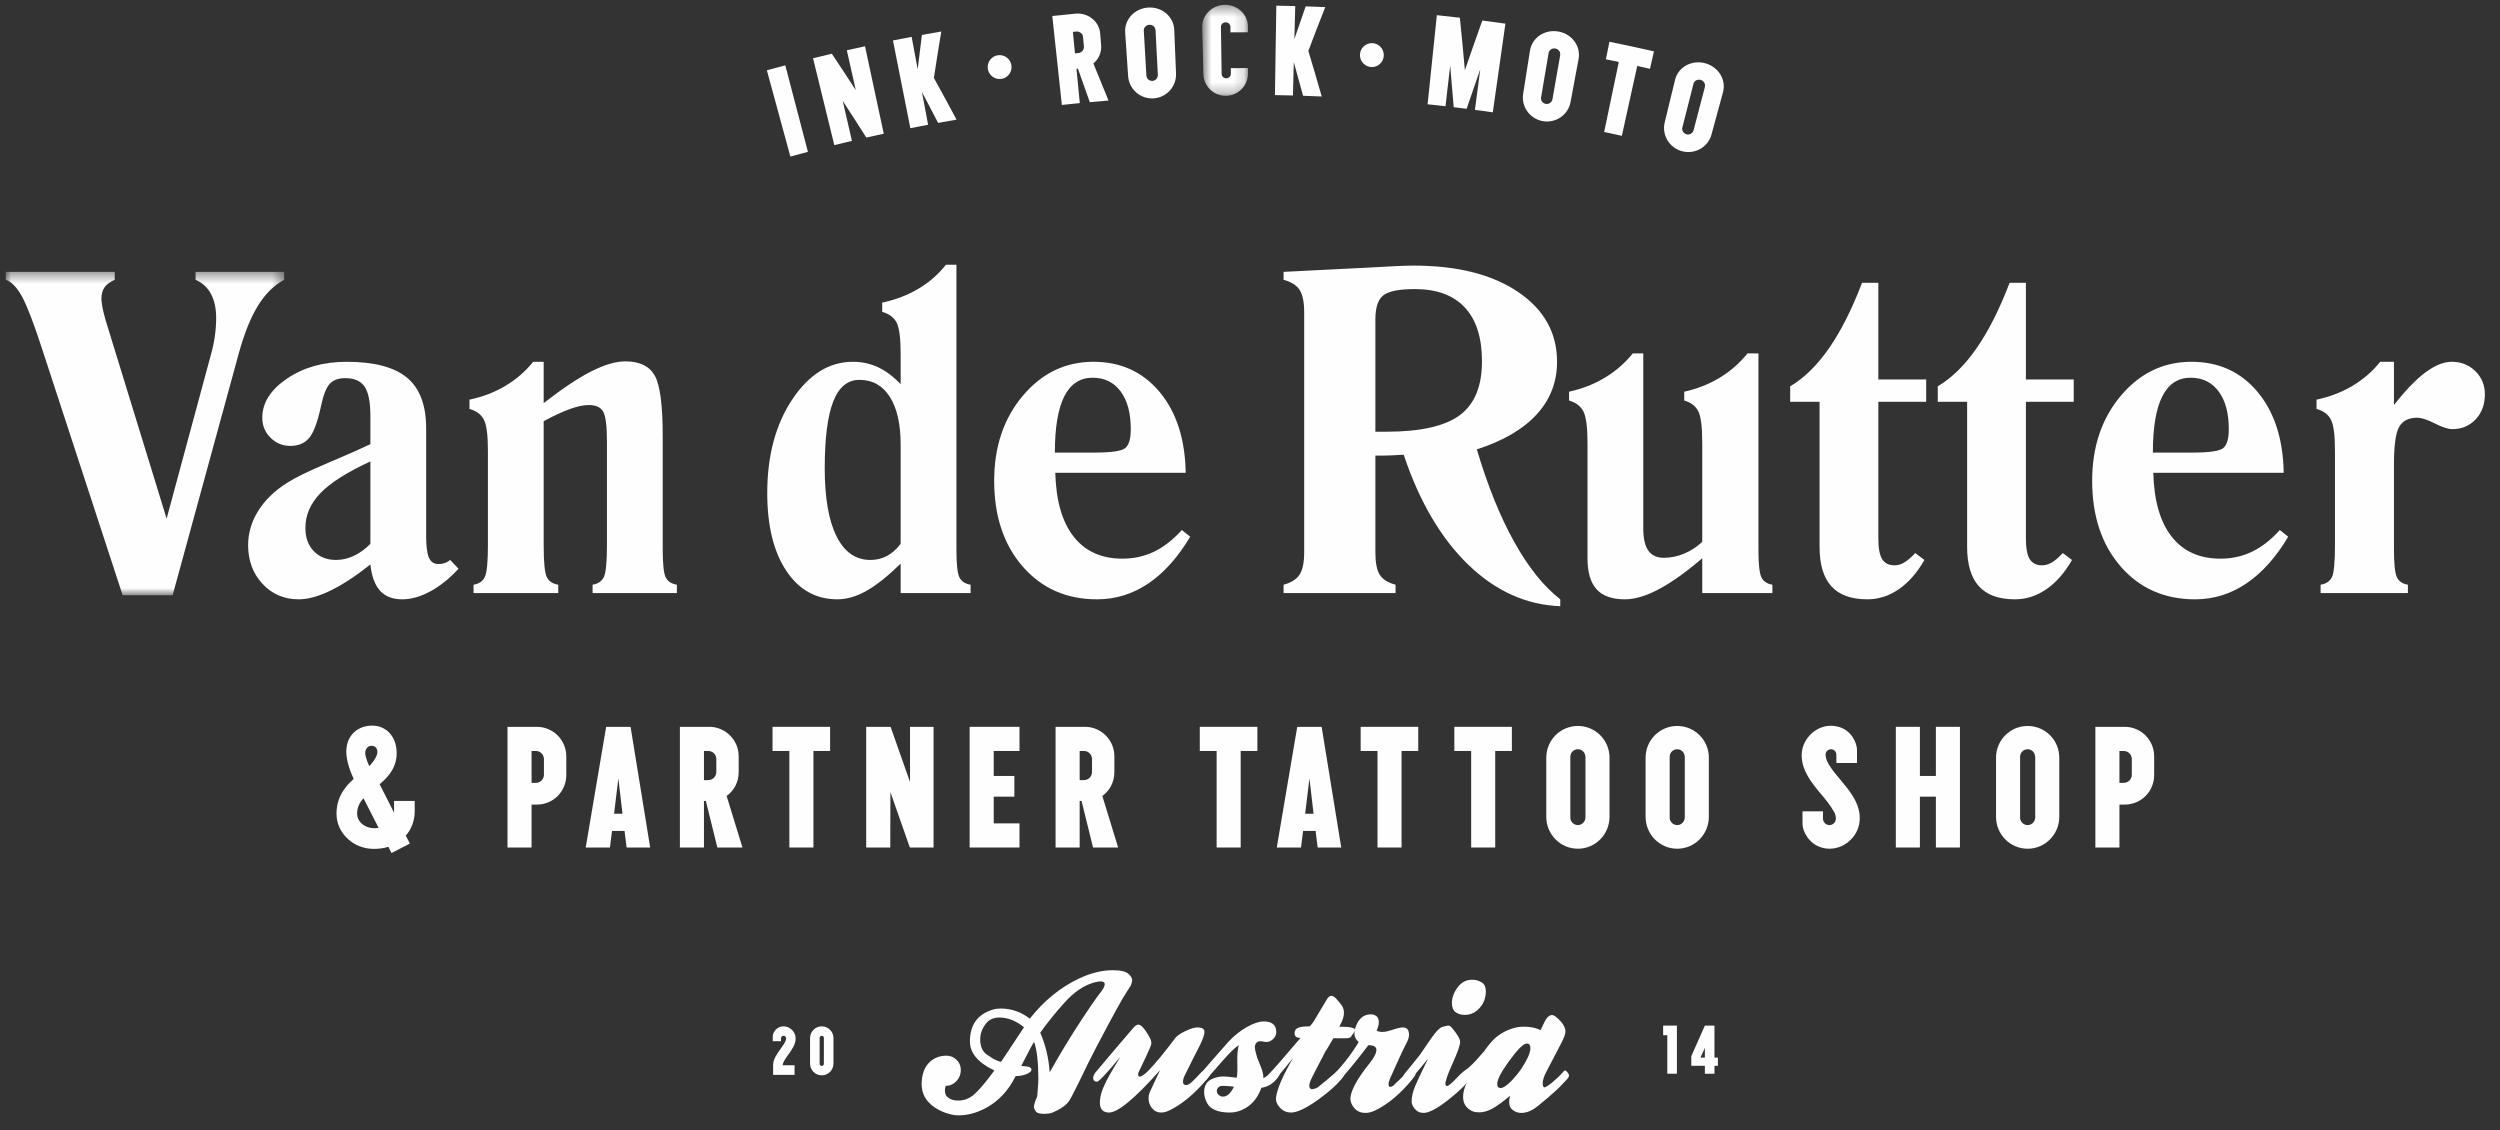 <?xml version="1.0" encoding="UTF-8"?>
<svg width="230px" height="104px" viewBox="0 0 230 104" version="1.1" xmlns="http://www.w3.org/2000/svg" xmlns:xlink="http://www.w3.org/1999/xlink">
    <rect x="0" y="0" width="230" height="104" fill="#333333" stroke="none"/>
    <title>Group 103</title>
    <defs>
        <polygon id="path-1" points="0 0.399 25.612 0.399 25.612 30.151 0 30.151"></polygon>
        <polygon id="path-3" points="0.644 0.389 4.849 0.389 4.849 8.759 0.644 8.759"></polygon>
    </defs>
    <g id="Page-1" stroke="none" stroke-width="1" fill="none" fill-rule="evenodd">
        <g id="Yvonne-Copy" transform="translate(-604, -66)">
            <g id="Group-103" transform="translate(604, 66)">
                <g id="Group-101" transform="translate(0.53, 0)">
                    <g id="Group-28" transform="translate(0, 24.228)">
                        <g id="Group-3" transform="translate(0, 0.383)">
                            <mask id="mask-2" fill="white">
                                <use xlink:href="#path-1"></use>
                            </mask>
                            <g id="Clip-2"></g>
                            <path d="M10.754,30.151 L3.316,7.406 C2.565,5.097 1.956,3.517 1.49,2.666 C1.023,1.815 0.525,1.304 -0,1.132 L-0,0.399 L10.024,0.399 L10.024,1.132 C9.576,1.33 9.261,1.564 9.077,1.834 C8.892,2.105 8.8,2.465 8.8,2.913 C8.813,3.138 8.843,3.378 8.889,3.635 C8.935,3.893 9.03,4.286 9.176,4.814 L14.799,23.103 L18.863,8.059 C19.035,7.453 19.16,6.865 19.239,6.297 C19.318,5.731 19.357,5.183 19.357,4.655 C19.357,3.758 19.196,3.012 18.873,2.419 C18.551,1.824 18.082,1.396 17.462,1.132 L17.462,0.399 L25.612,0.399 L25.612,1.132 C24.692,1.62 23.896,2.401 23.225,3.478 C22.554,4.552 21.962,6.014 21.449,7.861 L15.352,30.151 L10.754,30.151 Z" id="Fill-1" fill="#FEFEFE" mask="url(#mask-2)"></path>
                        </g>
                        <path d="M41.655,28.099 C40.825,28.996 39.96,29.689 39.06,30.178 C38.159,30.666 37.301,30.91 36.484,30.91 C35.603,30.91 34.923,30.65 34.442,30.129 C33.961,29.607 33.663,28.798 33.545,27.703 C32.216,28.759 31,29.558 29.894,30.098 C28.789,30.64 27.809,30.91 26.954,30.91 C25.613,30.91 24.5,30.435 23.619,29.484 C22.738,28.535 22.297,27.347 22.297,25.922 C22.297,24.813 22.607,23.764 23.224,22.775 C23.843,21.784 24.725,20.927 25.869,20.201 C26.605,19.726 27.862,19.112 29.638,18.361 C31.414,17.608 32.716,17.033 33.545,16.637 L33.545,14.045 C33.545,12.765 33.367,11.865 33.013,11.344 C32.657,10.822 32.065,10.561 31.236,10.561 C30.605,10.561 30.127,10.735 29.806,11.085 C29.483,11.436 29.217,12.112 29.007,13.114 C28.69,14.592 28.326,15.576 27.911,16.064 C27.496,16.552 26.922,16.796 26.185,16.796 C25.475,16.796 24.866,16.546 24.359,16.044 C23.852,15.543 23.6,14.929 23.6,14.204 C23.6,12.831 24.359,11.63 25.878,10.601 C27.399,9.571 29.223,9.057 31.354,9.057 C33.892,9.057 35.748,9.545 36.919,10.522 C38.09,11.498 38.676,13.048 38.676,15.173 L38.676,25.111 C38.676,26.034 38.761,26.691 38.932,27.079 C39.102,27.469 39.391,27.663 39.8,27.663 C40.023,27.663 40.221,27.634 40.392,27.575 C40.562,27.516 40.727,27.42 40.886,27.287 L41.655,28.099 Z M33.545,18.222 C31.4,19.211 29.868,20.185 28.948,21.141 C28.026,22.099 27.566,23.163 27.566,24.338 C27.566,25.236 27.825,25.951 28.346,26.486 C28.864,27.02 29.545,27.287 30.388,27.287 C30.941,27.287 31.489,27.159 32.035,26.902 C32.581,26.645 33.085,26.278 33.545,25.802 L33.545,18.222 Z" id="Fill-4" fill="#FEFEFE"></path>
                        <path d="M43.036,30.336 L43.036,29.565 C43.536,29.485 43.881,29.251 44.071,28.861 C44.263,28.473 44.358,27.505 44.358,25.961 L44.358,17.232 C44.358,15.819 44.237,14.873 43.994,14.391 C43.749,13.91 43.305,13.576 42.662,13.391 L42.662,12.54 C43.897,12.276 45.009,11.847 45.996,11.253 C46.983,10.66 47.824,9.927 48.522,9.056 L49.488,9.056 L49.488,12.857 C51.199,11.525 52.659,10.551 53.87,9.937 C55.079,9.324 56.124,9.017 57.007,9.017 C58.309,9.017 59.206,9.449 59.7,10.313 C60.194,11.178 60.44,13.042 60.44,15.906 L60.44,26.317 C60.44,27.664 60.532,28.522 60.716,28.891 C60.901,29.26 61.242,29.485 61.743,29.565 L61.743,30.336 L53.988,30.336 L53.988,29.565 C54.487,29.485 54.833,29.251 55.023,28.861 C55.214,28.473 55.309,27.505 55.309,25.961 L55.309,16.381 C55.309,14.968 55.194,14.058 54.964,13.648 C54.734,13.239 54.296,13.036 53.652,13.036 C53.166,13.036 52.59,13.154 51.926,13.391 C51.261,13.629 50.448,14.005 49.488,14.519 L49.488,25.961 C49.488,27.505 49.583,28.473 49.775,28.861 C49.965,29.251 50.317,29.485 50.83,29.565 L50.83,30.336 L43.036,30.336 Z" id="Fill-6" fill="#FEFEFE"></path>
                        <path d="M82.33,30.336 L82.33,27.625 C81.173,28.76 80.13,29.591 79.203,30.118 C78.276,30.646 77.377,30.909 76.509,30.909 C74.536,30.909 72.967,30.033 71.803,28.278 C70.639,26.523 70.057,24.141 70.057,21.132 C70.057,17.687 70.826,14.814 72.365,12.51 C73.904,10.208 75.76,9.056 77.93,9.056 C78.759,9.056 79.528,9.221 80.238,9.552 C80.949,9.881 81.646,10.403 82.33,11.115 L82.33,8.324 C82.33,6.898 82.208,5.946 81.965,5.464 C81.721,4.982 81.278,4.649 80.633,4.464 L80.633,3.614 C81.87,3.349 82.981,2.923 83.967,2.335 C84.955,1.749 85.796,1.014 86.494,0.13 L87.461,0.13 L87.461,26.317 C87.461,27.664 87.553,28.522 87.737,28.891 C87.921,29.26 88.263,29.485 88.764,29.565 L88.764,30.336 L82.33,30.336 Z M82.33,25.803 L82.33,16.677 C82.33,14.791 81.998,13.326 81.334,12.283 C80.669,11.24 79.739,10.719 78.542,10.719 C77.449,10.719 76.644,11.386 76.124,12.718 C75.605,14.051 75.345,16.097 75.345,18.855 C75.345,21.574 75.707,23.658 76.43,25.11 C77.154,26.562 78.194,27.288 79.548,27.288 C80.1,27.288 80.607,27.165 81.068,26.921 C81.528,26.677 81.949,26.304 82.33,25.803 L82.33,25.803 Z" id="Fill-8" fill="#FEFEFE"></path>
                        <path d="M108.199,24.536 L108.968,25.15 C107.838,27.049 106.552,28.485 105.111,29.454 C103.671,30.425 102.101,30.91 100.405,30.91 C97.59,30.91 95.307,29.904 93.559,27.892 C91.808,25.879 90.934,23.249 90.934,20.003 C90.934,16.875 91.812,14.269 93.567,12.185 C95.324,10.099 97.491,9.056 100.07,9.056 C102.582,9.056 104.611,9.983 106.158,11.838 C107.702,13.691 108.502,16.17 108.555,19.271 L96.558,19.271 C96.623,21.831 97.186,23.788 98.244,25.14 C99.304,26.493 100.8,27.169 102.733,27.169 C103.786,27.169 104.757,26.954 105.643,26.525 C106.532,26.098 107.383,25.433 108.199,24.536 M96.518,17.411 L100.149,17.411 C101.688,17.411 102.631,17.275 102.98,17.005 C103.328,16.735 103.502,16.15 103.502,15.253 C103.502,13.775 103.19,12.617 102.565,11.779 C101.942,10.941 101.082,10.521 99.991,10.521 C98.833,10.521 97.965,11.093 97.386,12.234 C96.807,13.375 96.518,15.101 96.518,17.411" id="Fill-10" fill="#FEFEFE"></path>
                        <path d="M117.56,30.336 L117.56,29.565 C118.257,29.38 118.746,29.072 119.03,28.643 C119.312,28.215 119.455,27.525 119.455,26.575 L119.455,4.503 C119.455,3.553 119.312,2.864 119.03,2.435 C118.746,2.006 118.257,1.7 117.56,1.515 L117.56,0.783 L125.433,0.387 C126.314,0.333 127.116,0.29 127.841,0.258 C128.563,0.225 129.124,0.208 129.518,0.208 C133.542,0.208 136.749,1.017 139.136,2.633 C141.524,4.249 142.719,6.391 142.719,9.056 C142.719,10.917 142.094,12.53 140.844,13.897 C139.594,15.262 137.758,16.335 135.338,17.113 C136.339,20.478 137.489,23.326 138.792,25.654 C140.094,27.983 141.502,29.735 143.014,30.909 L143.014,31.543 C139.884,31.425 137.062,30.151 134.549,27.723 C132.036,25.295 130.057,21.923 128.609,17.607 C128.097,17.635 127.708,17.654 127.446,17.667 C127.183,17.681 126.939,17.687 126.716,17.687 L126.005,17.687 L126.005,26.575 C126.005,27.538 126.14,28.231 126.409,28.653 C126.679,29.076 127.162,29.38 127.861,29.565 L127.861,30.336 L117.56,30.336 Z M126.005,15.49 L127.011,15.49 C130.141,15.49 132.392,14.984 133.76,13.976 C135.128,12.966 135.812,11.313 135.812,9.017 C135.812,6.839 135.286,5.187 134.234,4.059 C133.181,2.93 131.649,2.366 129.636,2.366 C128.215,2.366 127.255,2.553 126.755,2.93 C126.255,3.306 126.005,4.048 126.005,5.156 L126.005,15.49 Z" id="Fill-12" fill="#FEFEFE"></path>
                        <path d="M156.077,30.336 L156.077,27.129 C154.604,28.396 153.278,29.344 152.101,29.969 C150.924,30.596 149.874,30.909 148.954,30.909 C147.783,30.909 146.918,30.603 146.359,29.989 C145.799,29.375 145.52,28.423 145.52,27.129 L145.52,16.518 C145.52,15.081 145.395,14.118 145.145,13.629 C144.895,13.141 144.454,12.805 143.824,12.62 L143.824,11.808 C145.033,11.544 146.135,11.112 147.128,10.511 C148.122,9.911 148.974,9.169 149.684,8.285 L150.65,8.285 L150.65,24.378 C150.65,25.302 150.806,25.984 151.114,26.426 C151.423,26.869 151.9,27.09 152.545,27.09 C153.163,27.09 153.779,26.965 154.389,26.713 C155.001,26.463 155.564,26.099 156.077,25.624 L156.077,16.518 C156.077,15.041 155.952,14.064 155.703,13.589 C155.452,13.114 155.024,12.792 154.42,12.62 L154.42,11.808 C155.616,11.544 156.705,11.115 157.685,10.521 C158.664,9.927 159.517,9.182 160.241,8.285 L161.246,8.285 L161.246,26.317 C161.246,27.664 161.338,28.522 161.523,28.891 C161.707,29.26 162.042,29.485 162.529,29.565 L162.529,30.336 L156.077,30.336 Z" id="Fill-14" fill="#FEFEFE"></path>
                        <path d="M166.87,12.738 L164.168,12.738 L164.168,11.313 C165.456,10.548 166.647,9.38 167.739,7.81 C168.83,6.238 169.844,4.233 170.777,1.792 L172.277,1.792 L172.277,10.68 L176.677,10.68 L176.677,12.738 L172.277,12.738 L172.277,25.308 C172.277,26.206 172.395,26.842 172.633,27.219 C172.869,27.594 173.25,27.782 173.776,27.782 C174.065,27.782 174.359,27.697 174.654,27.525 C174.951,27.353 175.289,27.063 175.671,26.654 L176.519,27.288 C175.848,28.462 175.062,29.359 174.162,29.979 C173.261,30.6 172.297,30.909 171.271,30.909 C169.785,30.909 168.679,30.511 167.956,29.712 C167.232,28.915 166.87,27.703 166.87,26.081 L166.87,12.738 Z" id="Fill-16" fill="#FEFEFE"></path>
                        <path d="M180.446,12.738 L177.744,12.738 L177.744,11.313 C179.032,10.548 180.223,9.38 181.315,7.81 C182.406,6.238 183.42,4.233 184.353,1.792 L185.853,1.792 L185.853,10.68 L190.253,10.68 L190.253,12.738 L185.853,12.738 L185.853,25.308 C185.853,26.206 185.971,26.842 186.209,27.219 C186.445,27.594 186.826,27.782 187.352,27.782 C187.641,27.782 187.935,27.697 188.23,27.525 C188.527,27.353 188.865,27.063 189.247,26.654 L190.095,27.288 C189.424,28.462 188.638,29.359 187.738,29.979 C186.836,30.6 185.873,30.909 184.847,30.909 C183.359,30.909 182.255,30.511 181.532,29.712 C180.808,28.915 180.446,27.703 180.446,26.081 L180.446,12.738 Z" id="Fill-18" fill="#FEFEFE"></path>
                        <path d="M209.216,24.536 L209.985,25.15 C208.854,27.049 207.569,28.485 206.127,29.454 C204.687,30.425 203.118,30.91 201.422,30.91 C198.607,30.91 196.325,29.904 194.575,27.892 C192.824,25.879 191.95,23.249 191.95,20.003 C191.95,16.875 192.829,14.269 194.584,12.185 C196.34,10.099 198.507,9.056 201.086,9.056 C203.599,9.056 205.628,9.983 207.174,11.838 C208.719,13.691 209.518,16.17 209.571,19.271 L197.574,19.271 C197.639,21.831 198.202,23.788 199.261,25.14 C200.32,26.493 201.816,27.169 203.75,27.169 C204.803,27.169 205.773,26.954 206.66,26.525 C207.548,26.098 208.399,25.433 209.216,24.536 M197.534,17.411 L201.165,17.411 C202.705,17.411 203.648,17.275 203.996,17.005 C204.345,16.735 204.519,16.15 204.519,15.253 C204.519,13.775 204.206,12.617 203.582,11.779 C202.957,10.941 202.099,10.521 201.007,10.521 C199.849,10.521 198.981,11.093 198.402,12.234 C197.824,13.375 197.534,15.101 197.534,17.411" id="Fill-20" fill="#FEFEFE"></path>
                        <path d="M212.965,30.336 L212.965,29.565 C213.478,29.485 213.826,29.251 214.01,28.861 C214.195,28.473 214.287,27.505 214.287,25.961 L214.287,17.232 C214.287,15.819 214.166,14.873 213.922,14.391 C213.678,13.91 213.234,13.576 212.591,13.391 L212.591,12.54 C213.826,12.276 214.938,11.847 215.925,11.253 C216.912,10.66 217.753,9.927 218.451,9.056 L219.714,9.056 L219.714,13.036 C220.766,11.69 221.729,10.69 222.603,10.036 C223.479,9.383 224.291,9.056 225.041,9.056 C225.896,9.056 226.616,9.344 227.202,9.917 C227.787,10.492 228.079,11.201 228.079,12.045 C228.079,12.982 227.797,13.751 227.231,14.352 C226.665,14.953 225.948,15.252 225.08,15.252 C224.699,15.252 224.163,15.078 223.472,14.727 C222.782,14.378 222.239,14.203 221.845,14.203 C221.056,14.203 220.503,14.487 220.187,15.054 C219.871,15.621 219.714,16.77 219.714,18.499 L219.714,26.317 C219.714,27.664 219.806,28.522 219.99,28.891 C220.173,29.26 220.508,29.485 220.997,29.565 L220.997,30.336 L212.965,30.336 Z" id="Fill-22" fill="#FEFEFE"></path>
                        <path d="M35.725,49.46 L37.623,49.46 L37.623,50.412 C37.623,51.253 37.338,52.046 36.8,52.648 L37.179,53.379 L35.487,54.251 L35.204,53.679 C34.792,53.806 34.35,53.87 33.875,53.87 C32.973,53.87 32.119,53.552 31.487,52.966 C30.808,52.348 30.428,51.523 30.428,50.634 C30.428,49.73 30.697,48.953 31.25,48.24 C31.471,47.938 31.741,47.668 32.009,47.429 C31.804,47.002 31.329,45.891 31.329,44.925 C31.329,43.973 31.741,43.417 32.072,43.116 C32.5,42.735 33.068,42.528 33.716,42.528 C34.397,42.528 34.998,42.816 35.392,43.307 C35.772,43.75 35.962,44.368 35.962,45.068 C35.962,45.811 35.725,46.463 35.234,47.081 C34.982,47.399 34.697,47.668 34.397,47.922 L35.725,50.539 L35.725,50.412 L35.725,49.46 Z M34.302,51.934 L32.91,49.206 C32.547,49.619 32.325,50.047 32.325,50.634 C32.325,51.364 33.021,51.966 33.875,51.966 C34.033,51.966 34.176,51.95 34.302,51.934 L34.302,51.934 Z M33.068,45.036 C33.068,45.495 33.448,46.256 33.448,46.256 C33.448,46.256 34.191,45.495 34.191,44.955 C34.191,44.496 33.875,44.384 33.637,44.384 C33.274,44.384 33.068,44.734 33.068,45.036 L33.068,45.036 Z" id="Fill-24" fill="#FEFEFE"></path>
                        <path d="M51.568,45.352 L51.568,47.081 C51.568,48.588 50.366,49.794 48.864,49.794 L48.374,49.794 L48.374,53.743 L46.16,53.743 L46.16,42.641 L48.864,42.641 C50.366,42.641 51.568,43.862 51.568,45.352 L51.568,45.352 Z M49.512,45.606 C49.512,45.193 49.181,44.861 48.769,44.861 L48.374,44.861 L48.374,47.795 L48.769,47.795 C49.181,47.795 49.512,47.463 49.512,47.049 L49.512,45.606 Z" id="Fill-26" fill="#FEFEFE"></path>
                    </g>
                    <path d="M57.482,66.869 L59.285,77.971 L57.118,77.971 L56.929,76.448 L55.774,76.448 L55.584,77.971 L53.355,77.971 L55.237,66.869 L57.482,66.869 Z M56.739,74.862 L56.359,71.611 L55.964,74.862 L56.739,74.862 Z" id="Fill-29" fill="#FEFEFE"></path>
                    <path d="M66.321,73.229 L67.775,77.971 L65.467,77.971 L64.408,73.688 L64.234,73.688 L64.234,77.971 L62.02,77.971 L62.02,66.869 L64.835,66.869 C66.273,66.931 67.428,68.121 67.428,69.58 L67.428,71.055 C67.428,71.945 67,72.738 66.321,73.229 L66.321,73.229 Z M65.372,69.834 C65.372,69.421 65.041,69.089 64.629,69.089 L64.234,69.089 L64.234,71.77 L64.629,71.77 C65.041,71.77 65.372,71.436 65.372,71.024 L65.372,69.834 Z" id="Fill-30" fill="#FEFEFE"></path>
                    <polygon id="Fill-32" fill="#FEFEFE" points="72.092 77.971 72.092 69.089 70.543 69.089 70.543 66.869 75.839 66.869 75.839 69.089 74.305 69.089 74.305 77.971"></polygon>
                    <polygon id="Fill-33" fill="#FEFEFE" points="83.176 77.971 81.389 72.879 81.374 77.971 79.161 77.971 79.161 66.869 81.405 66.869 83.192 71.945 83.192 66.869 85.358 66.869 85.358 77.971"></polygon>
                    <polygon id="Fill-34" fill="#FEFEFE" points="93.264 77.971 88.678 77.971 88.678 66.869 93.264 66.869 93.264 69.089 90.892 69.089 90.892 71.388 92.79 71.388 92.79 73.292 90.892 73.292 90.892 75.751 93.264 75.751"></polygon>
                    <path d="M100.885,73.229 L102.339,77.971 L100.031,77.971 L98.973,73.688 L98.799,73.688 L98.799,77.971 L96.584,77.971 L96.584,66.869 L99.399,66.869 C100.837,66.931 101.992,68.121 101.992,69.58 L101.992,71.055 C101.992,71.945 101.565,72.738 100.885,73.229 L100.885,73.229 Z M99.936,69.834 C99.936,69.421 99.605,69.089 99.193,69.089 L98.799,69.089 L98.799,71.77 L99.193,71.77 C99.605,71.77 99.936,71.436 99.936,71.024 L99.936,69.834 Z" id="Fill-35" fill="#FEFEFE"></path>
                    <polygon id="Fill-37" fill="#FEFEFE" points="111.4 77.971 111.4 69.089 109.851 69.089 109.851 66.869 115.148 66.869 115.148 69.089 113.613 69.089 113.613 77.971"></polygon>
                    <path d="M121.061,66.869 L122.864,77.971 L120.696,77.971 L120.508,76.448 L119.353,76.448 L119.163,77.971 L116.934,77.971 L118.816,66.869 L121.061,66.869 Z M120.318,74.862 L119.938,71.611 L119.543,74.862 L120.318,74.862 Z" id="Fill-38" fill="#FEFEFE"></path>
                    <polygon id="Fill-39" fill="#FEFEFE" points="126.2 77.971 126.2 69.089 124.65 69.089 124.65 66.869 129.948 66.869 129.948 69.089 128.413 69.089 128.413 77.971"></polygon>
                    <polygon id="Fill-40" fill="#FEFEFE" points="134.817 77.971 134.817 69.089 133.268 69.089 133.268 66.869 138.563 66.869 138.563 69.089 137.03 69.089 137.03 77.971"></polygon>
                    <g id="Group-47" transform="translate(141.108, 66.5)" fill="#FEFEFE">
                        <path d="M3.529,11.582 C1.916,11.582 0.619,10.265 0.619,8.647 L0.619,3.207 C0.619,1.589 1.916,0.289 3.529,0.289 C5.141,0.289 6.437,1.589 6.437,3.207 L6.437,8.647 C6.437,10.265 5.141,11.582 3.529,11.582 L3.529,11.582 Z M4.224,3.207 C4.224,3.16 4.224,3.096 4.208,3.048 C4.177,2.699 3.877,2.43 3.529,2.43 C3.148,2.43 2.849,2.731 2.833,3.096 L2.833,3.207 L2.833,8.647 L2.833,8.774 C2.865,9.124 3.164,9.408 3.529,9.408 C3.861,9.408 4.145,9.155 4.208,8.838 C4.224,8.774 4.224,8.711 4.224,8.647 L4.224,3.207 Z" id="Fill-41"></path>
                        <path d="M12.667,11.582 C11.055,11.582 9.757,10.265 9.757,8.647 L9.757,3.207 C9.757,1.589 11.055,0.289 12.667,0.289 C14.28,0.289 15.576,1.589 15.576,3.207 L15.576,8.647 C15.576,10.265 14.28,11.582 12.667,11.582 L12.667,11.582 Z M13.363,3.207 C13.363,3.16 13.363,3.096 13.347,3.048 C13.315,2.699 13.016,2.43 12.667,2.43 C12.287,2.43 11.988,2.731 11.972,3.096 L11.972,3.207 L11.972,8.647 L11.972,8.774 C12.004,9.124 12.303,9.408 12.667,9.408 C13,9.408 13.284,9.155 13.347,8.838 C13.363,8.774 13.363,8.711 13.363,8.647 L13.363,3.207 Z" id="Fill-43"></path>
                        <path d="M26.076,8.14 L26.076,8.806 C26.076,9.14 26.345,9.408 26.676,9.408 C26.993,9.408 27.262,9.14 27.262,8.806 C27.262,8.425 27.072,8.124 27.024,8.077 C26.771,7.617 26.361,7.109 25.949,6.616 C25.079,5.586 24.114,4.412 24.114,2.985 C24.114,2.303 24.4,1.621 24.889,1.113 C25.38,0.606 26.012,0.304 26.692,0.272 L26.819,0.272 L26.929,0.272 L26.834,0.272 C26.961,0.272 27.072,0.288 27.183,0.304 C27.292,0.32 27.403,0.336 27.514,0.369 C28.732,0.701 29.206,1.906 29.206,2.478 L29.206,3.699 L27.31,3.699 L27.31,2.985 L27.31,2.937 C27.31,2.653 27.088,2.43 26.819,2.43 C26.533,2.43 26.313,2.653 26.313,2.937 C26.313,3.001 26.329,3.049 26.329,3.08 C26.391,3.683 27.024,4.46 27.641,5.191 C28.051,5.682 28.479,6.189 28.811,6.729 C29.253,7.442 29.459,8.108 29.459,8.774 C29.459,9.52 29.174,10.217 28.637,10.742 C28.114,11.28 27.419,11.582 26.66,11.582 C26.44,11.582 26.202,11.55 25.996,11.487 C24.748,11.153 24.194,9.917 24.194,9.345 L24.194,8.14 L26.076,8.14 Z" id="Fill-45"></path>
                    </g>
                    <polygon id="Fill-48" fill="#FEFEFE" points="177.571 66.869 179.784 66.869 179.784 77.971 177.571 77.971 177.571 73.292 176.101 73.292 176.101 77.971 173.886 77.971 173.886 66.869 176.101 66.869 176.101 71.388 177.571 71.388"></polygon>
                    <g id="Group-98" transform="translate(69.114, 0.056)">
                        <path d="M116.901,78.027 C115.288,78.027 113.991,76.709 113.991,75.091 L113.991,69.652 C113.991,68.034 115.288,66.734 116.901,66.734 C118.513,66.734 119.809,68.034 119.809,69.652 L119.809,75.091 C119.809,76.709 118.513,78.027 116.901,78.027 L116.901,78.027 Z M117.596,69.652 C117.596,69.604 117.596,69.54 117.58,69.493 C117.548,69.143 117.249,68.875 116.901,68.875 C116.52,68.875 116.221,69.175 116.205,69.54 L116.205,69.652 L116.205,75.091 L116.205,75.219 C116.237,75.568 116.536,75.853 116.901,75.853 C117.233,75.853 117.517,75.6 117.58,75.282 C117.596,75.219 117.596,75.155 117.596,75.091 L117.596,69.652 Z" id="Fill-49" fill="#FEFEFE"></path>
                        <path d="M128.538,69.525 L128.538,71.254 C128.538,72.76 127.335,73.966 125.834,73.966 L125.344,73.966 L125.344,77.915 L123.13,77.915 L123.13,66.813 L125.834,66.813 C127.335,66.813 128.538,68.034 128.538,69.525 L128.538,69.525 Z M126.482,69.779 C126.482,69.366 126.15,69.033 125.739,69.033 L125.344,69.033 L125.344,71.967 L125.739,71.967 C126.15,71.967 126.482,71.635 126.482,71.222 L126.482,69.779 Z" id="Fill-51" fill="#FEFEFE"></path>
                        <path d="M4.685,13.913 C4.147,14.055 3.61,14.199 3.071,14.347 C2.35,11.702 1.629,9.056 0.907,6.409 C1.472,6.255 2.038,6.103 2.603,5.953 C3.297,8.606 3.991,11.26 4.685,13.913" id="Fill-53" fill="#FEFEFE"></path>
                        <path d="M10.057,12.599 C9.344,11.471 8.62,10.347 7.887,9.228 C8.169,10.454 8.451,11.679 8.733,12.904 C8.193,13.031 7.652,13.162 7.112,13.295 C6.46,10.632 5.807,7.967 5.155,5.303 C5.731,5.161 6.307,5.023 6.884,4.887 C7.629,6.001 8.363,7.117 9.089,8.238 C8.814,7.016 8.539,5.793 8.264,4.569 C8.821,4.442 9.378,4.319 9.937,4.199 C10.512,6.88 11.086,9.563 11.661,12.245 C11.125,12.361 10.591,12.478 10.057,12.599" id="Fill-55" fill="#FEFEFE"></path>
                        <path d="M15.74,11.421 C15.195,11.524 14.65,11.629 14.107,11.738 C13.574,9.047 13.041,6.357 12.508,3.666 C13.082,3.552 13.653,3.441 14.226,3.334 C14.412,4.328 14.598,5.32 14.783,6.314 C14.907,5.262 15.037,4.211 15.172,3.158 C15.765,3.049 16.36,2.945 16.955,2.843 C16.716,4.267 16.49,5.691 16.274,7.115 C16.979,8.389 17.675,9.668 18.359,10.95 C17.793,11.047 17.227,11.147 16.663,11.251 C16.173,10.3 15.676,9.351 15.175,8.405 C15.364,9.411 15.551,10.416 15.74,11.421" id="Fill-57" fill="#FEFEFE"></path>
                        <path d="M30.948,5.783 C31.421,6.918 31.884,8.055 32.339,9.193 C31.765,9.24 31.192,9.289 30.617,9.342 C30.257,8.312 29.893,7.284 29.523,6.257 C29.478,6.261 29.435,6.266 29.39,6.27 C29.493,7.323 29.595,8.376 29.697,9.429 C29.147,9.482 28.597,9.54 28.047,9.599 C27.755,6.872 27.461,4.145 27.167,1.418 C27.902,1.339 28.637,1.263 29.373,1.194 C30.508,1.132 31.485,1.938 31.572,3.016 C31.601,3.38 31.631,3.742 31.661,4.106 C31.714,4.763 31.435,5.374 30.948,5.783 M29.995,3.343 C29.968,3.039 29.687,2.816 29.367,2.847 C29.074,2.875 29.061,2.877 29.061,2.877 C29.125,3.536 29.189,4.196 29.254,4.854 C29.254,4.854 29.265,4.853 29.556,4.825 C29.871,4.795 30.103,4.525 30.076,4.22 C30.066,4.105 30.004,3.436 29.995,3.343" id="Fill-59" fill="#FEFEFE"></path>
                        <path d="M36.466,8.995 C35.264,9.06 34.23,8.156 34.145,6.96 C34.054,5.618 33.962,4.278 33.872,2.937 C33.787,1.741 34.74,0.707 36.011,0.638 C37.281,0.568 38.341,1.491 38.387,2.689 C38.442,4.032 38.496,5.375 38.551,6.717 C38.597,7.916 37.669,8.929 36.466,8.995 M36.669,2.768 C36.666,2.734 36.665,2.687 36.651,2.651 C36.613,2.396 36.368,2.208 36.098,2.222 C35.801,2.238 35.581,2.475 35.584,2.747 C35.585,2.77 35.587,2.793 35.589,2.828 C35.666,4.169 35.743,5.511 35.821,6.853 C35.823,6.889 35.826,6.924 35.827,6.947 C35.866,7.204 36.105,7.402 36.378,7.388 C36.629,7.373 36.833,7.175 36.869,6.938 C36.88,6.891 36.877,6.843 36.875,6.795 C36.806,5.454 36.737,4.112 36.669,2.768" id="Fill-61" fill="#FEFEFE"></path>
                        <g id="Group-65" transform="translate(40.316, 0)">
                            <mask id="mask-4" fill="white">
                                <use xlink:href="#path-3"></use>
                            </mask>
                            <g id="Clip-64"></g>
                            <path d="M4.849,6.735 C4.846,7.841 3.936,8.744 2.828,8.759 C1.719,8.772 0.785,7.892 0.754,6.787 C0.718,5.338 0.681,3.888 0.645,2.439 C0.613,1.334 1.549,0.404 2.721,0.388 C3.893,0.374 4.852,1.281 4.849,2.386 L4.849,2.914 C4.314,2.914 3.78,2.917 3.244,2.922 C3.242,2.805 3.241,2.617 3.24,2.405 C3.237,2.182 3.038,1.994 2.792,1.999 C2.544,2.002 2.363,2.192 2.366,2.416 L2.43,6.742 C2.433,6.965 2.616,7.151 2.855,7.148 C3.094,7.144 3.283,6.955 3.281,6.731 C3.28,6.673 3.278,6.449 3.276,6.214 C3.8,6.209 4.325,6.206 4.849,6.206 L4.849,6.735 Z" id="Fill-63" fill="#FEFEFE" mask="url(#mask-4)"></path>
                        </g>
                        <path d="M49.306,8.729 C48.755,8.714 48.202,8.703 47.65,8.694 C47.693,5.951 47.735,3.208 47.778,0.467 C48.359,0.475 48.939,0.487 49.519,0.503 C49.493,1.514 49.467,2.524 49.44,3.535 C49.78,2.532 50.125,1.531 50.477,0.53 C51.077,0.549 51.679,0.572 52.279,0.597 C51.75,1.94 51.231,3.285 50.724,4.631 C51.146,6.026 51.557,7.422 51.955,8.82 C51.384,8.795 50.812,8.774 50.241,8.756 C49.961,7.724 49.676,6.692 49.385,5.662 C49.359,6.684 49.332,7.706 49.306,8.729" id="Fill-66" fill="#FEFEFE"></path>
                        <path d="M63.344,9.717 C62.794,9.654 62.245,9.593 61.695,9.537 C61.979,6.804 62.262,4.071 62.546,1.34 C63.253,1.413 63.959,1.491 64.664,1.575 C64.827,3.184 64.981,4.793 65.125,6.402 C65.651,4.876 66.185,3.352 66.729,1.831 C67.439,1.922 68.147,2.018 68.854,2.12 C68.468,4.839 68.081,7.559 67.694,10.279 C67.147,10.2 66.598,10.125 66.049,10.052 C66.214,8.806 66.378,7.558 66.542,6.311 C66.117,7.523 65.698,8.738 65.285,9.953 C64.889,9.902 64.493,9.853 64.097,9.805 C63.995,8.527 63.887,7.247 63.773,5.968 C63.629,7.218 63.486,8.468 63.344,9.717" id="Fill-68" fill="#FEFEFE"></path>
                        <path d="M72.299,11.09 C71.11,10.883 70.3,9.77 70.485,8.584 C70.695,7.256 70.905,5.929 71.114,4.602 C71.298,3.417 72.46,2.623 73.719,2.842 C74.977,3.059 75.808,4.199 75.585,5.376 C75.338,6.697 75.092,8.019 74.846,9.339 C74.624,10.518 73.488,11.295 72.299,11.09 M73.886,5.067 C73.893,5.032 73.9,4.986 73.894,4.95 C73.914,4.69 73.717,4.453 73.449,4.407 C73.157,4.355 72.888,4.537 72.83,4.801 C72.827,4.824 72.823,4.847 72.817,4.882 C72.593,6.206 72.369,7.532 72.146,8.857 C72.14,8.893 72.135,8.928 72.13,8.951 C72.112,9.209 72.3,9.456 72.572,9.503 C72.82,9.546 73.065,9.399 73.153,9.176 C73.173,9.131 73.181,9.084 73.189,9.037 C73.422,7.714 73.654,6.391 73.886,5.067" id="Fill-70" fill="#FEFEFE"></path>
                        <path d="M77.938,12.088 C78.387,9.941 78.837,7.793 79.286,5.645 C78.89,5.562 78.494,5.48 78.098,5.399 C78.206,4.862 78.315,4.325 78.423,3.787 C79.791,4.065 81.156,4.359 82.52,4.671 C82.397,5.207 82.276,5.742 82.154,6.276 C81.764,6.186 81.372,6.098 80.982,6.012 C80.51,8.154 80.037,10.297 79.567,12.441 C79.024,12.321 78.481,12.203 77.938,12.088" id="Fill-72" fill="#FEFEFE"></path>
                        <path d="M85.118,13.86 C83.944,13.555 83.226,12.376 83.507,11.211 C83.823,9.905 84.142,8.599 84.46,7.293 C84.741,6.129 85.967,5.434 87.208,5.757 C88.45,6.079 89.188,7.283 88.87,8.439 C88.517,9.736 88.163,11.032 87.81,12.329 C87.492,13.484 86.291,14.165 85.118,13.86 M87.196,7.988 C87.204,7.955 87.216,7.909 87.213,7.871 C87.255,7.616 87.076,7.363 86.812,7.293 C86.523,7.218 86.239,7.376 86.16,7.636 C86.154,7.657 86.149,7.681 86.14,7.715 C85.809,9.017 85.478,10.32 85.147,11.621 C85.136,11.656 85.129,11.69 85.122,11.713 C85.083,11.969 85.252,12.232 85.519,12.301 C85.764,12.365 86.022,12.238 86.129,12.023 C86.152,11.981 86.163,11.934 86.175,11.888 C86.516,10.588 86.856,9.288 87.196,7.988" id="Fill-74" fill="#FEFEFE"></path>
                        <path d="M23.417,6.115 C23.417,6.723 22.926,7.215 22.32,7.215 C21.713,7.215 21.222,6.723 21.222,6.115 C21.222,5.507 21.713,5.014 22.32,5.014 C22.926,5.014 23.417,5.507 23.417,6.115" id="Fill-76" fill="#FEFEFE"></path>
                        <path d="M57.665,5.014 C57.665,5.622 57.174,6.115 56.568,6.115 C55.962,6.115 55.471,5.622 55.471,5.014 C55.471,4.406 55.962,3.913 56.568,3.913 C57.174,3.913 57.665,4.406 57.665,5.014" id="Fill-78" fill="#FEFEFE"></path>
                        <path d="M17.515,100.869 C17.756,101.087 18.081,101.196 18.493,101.196 C19.03,101.196 19.505,101.024 19.917,100.68 C20.396,100.279 21.037,99.527 21.838,98.425 C20.339,97.715 19.59,96.825 19.59,95.759 C19.59,94.232 20.288,93.257 21.684,92.834 C21.901,92.765 22.146,92.73 22.421,92.73 C23.404,92.73 24.297,93.039 25.098,93.659 C26.401,92.008 27.915,90.774 29.643,89.959 C30.729,89.454 31.758,89.203 32.73,89.203 C33.473,89.203 33.972,89.328 34.222,89.581 C34.416,89.776 34.514,89.954 34.514,90.114 C34.514,90.172 34.503,90.238 34.48,90.312 C34.457,90.387 34.445,90.435 34.445,90.458 C34.445,90.527 34.308,90.763 34.033,91.164 C33.679,91.68 32.742,93.384 31.221,96.275 C30.854,96.964 30.306,98.07 29.574,99.595 C29.07,100.628 28.751,101.219 28.614,101.368 C28.316,101.711 27.842,102.022 27.19,102.298 C27.007,102.377 26.732,102.418 26.366,102.418 C25.989,102.406 25.754,102.337 25.663,102.211 C25.537,102.016 25.475,101.885 25.475,101.815 C25.475,101.609 25.577,101.271 25.783,100.8 C25.783,100.686 25.8,100.45 25.835,100.095 C25.869,99.74 25.885,99.441 25.885,99.2 C25.885,97.674 25.754,96.539 25.492,95.792 C25.319,96.056 24.926,96.797 24.309,98.012 C24.491,98.024 24.68,98.041 24.874,98.064 C25.125,98.11 25.252,98.207 25.252,98.356 C25.252,98.483 25.119,98.609 24.857,98.736 C24.548,98.873 24.193,98.942 23.793,98.942 L23.759,99.01 C23.118,100.296 22.215,101.254 21.049,101.885 C20.202,102.333 19.373,102.555 18.562,102.555 C18.435,102.555 18.322,102.549 18.218,102.538 C17.521,102.435 16.892,102.194 16.332,101.815 C15.543,101.277 15.148,100.57 15.148,99.699 C15.148,98.794 15.4,98.105 15.903,97.634 C16.314,97.267 16.805,97.078 17.378,97.066 C17.756,97.055 18.078,97.177 18.347,97.436 C18.615,97.694 18.751,98.012 18.751,98.391 C18.751,98.781 18.615,99.12 18.347,99.406 C18.078,99.694 17.756,99.837 17.378,99.837 C17.309,99.974 17.281,100.141 17.292,100.336 C17.304,100.566 17.378,100.742 17.515,100.869 M22.455,97.634 C22.879,96.991 23.581,95.931 24.565,94.45 C23.822,93.854 23.067,93.556 22.301,93.556 C21.774,93.556 21.368,93.734 21.083,94.089 C20.717,94.548 20.535,95.035 20.535,95.552 C20.535,96.251 20.762,96.74 21.22,97.014 C21.403,97.13 21.58,97.244 21.751,97.359 C22.003,97.497 22.238,97.589 22.455,97.634 M26.932,98.597 C27.836,96.969 28.831,95.328 29.917,93.676 C30.535,92.724 31.118,91.886 31.666,91.164 C31.884,90.877 31.993,90.653 31.993,90.492 C31.993,90.321 31.866,90.234 31.616,90.234 C31.478,90.234 31.295,90.264 31.066,90.321 C30.082,90.573 29.128,91.228 28.202,92.282 C27.367,93.222 26.653,94.112 26.058,94.95 C26.537,96.039 26.83,97.255 26.932,98.597" id="Fill-80" fill="#FEFEFE"></path>
                        <path d="M32.37,102.298 C31.821,102.286 31.546,101.983 31.546,101.386 C31.546,100.834 31.735,100.193 32.112,99.458 C32.456,98.793 32.896,98.031 33.434,97.17 C32.164,98.695 31.45,99.458 31.289,99.458 C31.05,99.458 30.929,99.338 30.929,99.097 C30.929,98.902 31.061,98.666 31.323,98.392 C32.261,97.266 33.382,95.948 34.685,94.434 C34.824,94.285 34.955,94.21 35.08,94.21 C35.309,94.21 35.607,94.513 35.973,95.121 C36.178,95.455 36.281,95.708 36.281,95.88 C36.281,96.005 36.24,96.154 36.161,96.326 C35.955,96.809 35.634,97.496 35.201,98.392 C35.109,98.552 35.063,98.689 35.063,98.805 C35.063,98.965 35.143,99.023 35.303,98.977 C35.497,98.907 35.749,98.712 36.057,98.392 C36.698,97.726 37.505,96.745 38.476,95.449 C38.625,95.243 38.949,95.022 39.446,94.786 C39.944,94.551 40.33,94.445 40.603,94.469 C40.98,94.49 41.169,94.629 41.169,94.88 C41.169,95.098 41.038,95.49 40.776,96.052 C40.33,96.911 39.831,97.903 39.283,99.027 C39.111,99.521 39.181,99.768 39.489,99.768 C39.637,99.768 39.82,99.664 40.037,99.458 C40.301,99.206 40.569,98.93 40.844,98.633 C40.98,98.483 41.14,98.409 41.325,98.409 C41.564,98.409 41.685,98.517 41.685,98.735 C41.685,98.838 41.581,99.011 41.375,99.251 C40.232,100.594 39.094,101.541 37.962,102.091 C37.687,102.228 37.43,102.298 37.191,102.298 C36.835,102.298 36.544,102.154 36.315,101.867 C36.121,101.616 36.023,101.317 36.023,100.973 C36.023,100.801 36.052,100.639 36.109,100.49 C36.327,99.998 36.652,99.297 37.087,98.392 C34.766,101.006 33.194,102.309 32.37,102.298" id="Fill-82" fill="#FEFEFE"></path>
                        <path d="M46.59,99.131 C46.819,99.027 47.036,98.861 47.242,98.633 C47.379,98.471 47.539,98.39 47.722,98.39 C47.962,98.39 48.082,98.506 48.082,98.736 C48.082,98.838 47.979,99.011 47.773,99.251 C47.419,99.676 46.961,99.934 46.401,100.025 C46.093,100.886 45.601,101.512 44.925,101.902 C44.469,102.166 44,102.298 43.52,102.298 C42.433,102.298 41.736,102.017 41.426,101.454 C41.232,101.11 41.136,100.766 41.136,100.423 C41.136,99.848 41.359,99.453 41.804,99.234 C42.169,99.062 42.542,98.977 42.92,98.977 C43.136,98.977 43.542,99.017 44.136,99.097 C44.194,98.811 44.211,98.305 44.188,97.583 C44.177,96.94 44.223,96.446 44.325,96.102 C43.994,96.297 43.474,96.803 42.764,97.618 C41.85,98.672 41.363,99.228 41.307,99.286 C41.101,99.492 40.895,99.527 40.689,99.39 C40.495,99.251 40.495,99.074 40.689,98.855 C41.226,98.226 42.123,97.199 43.382,95.776 C43.897,95.226 44.457,94.778 45.064,94.434 C45.67,94.089 46.19,93.917 46.624,93.917 C47.39,93.917 47.773,94.243 47.773,94.898 C47.773,95.139 47.676,95.351 47.483,95.535 C47.287,95.718 47.081,95.811 46.865,95.811 C46.807,95.811 46.75,95.805 46.692,95.793 C46.349,95.701 46.115,95.718 45.989,95.844 C45.864,95.971 45.801,96.114 45.801,96.274 C45.801,96.436 45.87,96.751 46.007,97.222 C46.03,97.28 46.155,97.594 46.384,98.168 C46.521,98.512 46.59,98.832 46.59,99.131 M43.88,99.923 C43.114,99.83 42.679,99.819 42.576,99.888 C42.393,100.004 42.302,100.141 42.302,100.301 C42.302,100.508 42.41,100.668 42.627,100.784 C42.708,100.817 42.787,100.834 42.868,100.834 C43.245,100.834 43.582,100.531 43.88,99.923" id="Fill-84" fill="#FEFEFE"></path>
                        <path d="M50.003,95.432 C49.637,95.432 49.455,95.289 49.455,95.001 C49.455,94.91 49.483,94.806 49.539,94.692 C49.666,94.474 50.107,94.364 50.861,94.364 C50.998,94.204 51.102,94.078 51.169,93.986 C51.25,93.848 51.673,93.144 52.439,91.87 C52.565,91.663 52.701,91.56 52.851,91.56 C52.988,91.56 53.148,91.663 53.331,91.87 C53.479,92.041 53.623,92.213 53.76,92.385 C53.92,92.615 54,92.856 54,93.109 C54,93.383 53.92,93.694 53.76,94.038 C53.76,94.026 53.696,94.147 53.571,94.399 C54.532,94.399 55.012,94.497 55.012,94.692 C55.012,94.748 54.984,94.823 54.926,94.916 L54.618,95.362 C54.537,95.432 54.372,95.466 54.12,95.466 L53.632,95.466 L53.023,95.466 C52.588,96.216 52.313,96.675 52.199,96.843 C52.199,96.82 52.268,96.694 52.405,96.464 C51.456,98.277 50.958,99.252 50.913,99.389 C50.763,99.779 50.781,100.026 50.964,100.129 C51.021,100.164 51.135,100.155 51.306,100.103 C51.479,100.052 51.61,99.98 51.702,99.889 C52.136,99.544 52.64,99.125 53.211,98.632 C53.348,98.484 53.508,98.409 53.691,98.409 C53.931,98.409 54.052,98.517 54.052,98.735 C54.052,98.839 53.948,99.011 53.742,99.252 C53.285,99.802 52.582,100.422 51.633,101.11 C50.523,101.901 49.695,102.297 49.145,102.297 C48.7,102.297 48.34,102.131 48.065,101.799 C47.813,101.511 47.711,101.208 47.755,100.886 C47.859,100.096 48.385,98.885 49.334,97.256 C48.889,97.829 48.327,98.507 47.653,99.285 C47.436,99.505 47.23,99.538 47.036,99.389 C46.83,99.264 46.83,99.086 47.036,98.856 C47.836,97.961 48.825,96.82 50.003,95.432" id="Fill-86" fill="#FEFEFE"></path>
                        <path d="M55.355,95.81 C55.091,95.592 54.96,95.322 54.96,95.001 C54.96,94.738 55.047,94.434 55.218,94.09 C55.503,93.539 55.921,93.264 56.469,93.264 C56.675,93.264 56.85,93.321 56.994,93.435 C57.136,93.55 57.208,93.729 57.208,93.968 C57.208,94.21 57.139,94.474 57.002,94.76 C57.299,94.933 57.745,94.922 58.34,94.727 C58.842,94.553 59.198,94.468 59.404,94.468 C59.712,94.468 59.895,94.6 59.952,94.864 C59.976,94.955 59.986,95.047 59.986,95.138 C59.986,95.335 59.929,95.549 59.814,95.784 C59.701,96.02 59.585,96.246 59.472,96.464 C59.094,97.268 58.671,98.196 58.203,99.252 C58.065,99.631 58.065,99.86 58.203,99.94 C58.397,99.94 58.569,99.843 58.717,99.648 C58.992,99.395 59.335,99.063 59.747,98.65 C59.86,98.49 60.014,98.409 60.209,98.409 C60.324,98.409 60.403,98.443 60.449,98.511 C60.541,98.604 60.586,98.685 60.586,98.752 C60.586,98.833 60.484,98.999 60.278,99.252 C59.181,100.583 58.053,101.529 56.899,102.091 C56.579,102.252 56.269,102.332 55.973,102.332 C55.538,102.332 55.192,102.177 54.935,101.867 C54.677,101.558 54.566,101.237 54.6,100.903 C54.68,100.181 55.263,99.137 56.35,97.772 C56.773,97.244 56.985,96.831 56.985,96.532 C56.985,96.246 56.739,96.102 56.248,96.102 C55.012,97.72 54.131,98.787 53.606,99.303 C53.411,99.499 53.211,99.527 53.005,99.389 C52.913,99.343 52.868,99.27 52.868,99.166 C52.868,99.063 52.913,98.971 53.005,98.891 C53.496,98.339 53.879,97.892 54.154,97.548 C54.624,96.951 55.024,96.372 55.355,95.81" id="Fill-88" fill="#FEFEFE"></path>
                        <path d="M59.712,99.338 C59.46,99.177 59.404,98.988 59.541,98.77 C59.769,98.506 60.243,97.921 60.965,97.015 C61.33,96.475 61.702,95.936 62.079,95.397 C62.502,94.801 62.828,94.474 63.057,94.417 C63.365,94.336 63.548,94.297 63.605,94.297 C63.709,94.297 63.817,94.365 63.932,94.502 C64.435,95.098 64.687,95.529 64.687,95.793 C64.687,96.102 64.452,96.774 63.983,97.807 C63.548,98.77 63.332,99.39 63.332,99.664 C63.332,99.791 63.382,99.855 63.486,99.855 C63.611,99.855 63.898,99.619 64.343,99.149 C64.893,98.564 65.27,98.27 65.476,98.27 C65.716,98.27 65.836,98.38 65.836,98.598 C65.836,98.712 65.772,98.878 65.647,99.097 C65.349,99.602 64.704,100.249 63.709,101.041 C62.633,101.902 61.839,102.332 61.325,102.332 C60.982,102.332 60.701,102.195 60.484,101.919 C60.312,101.701 60.226,101.489 60.226,101.282 C60.226,100.857 60.335,100.382 60.553,99.855 C60.667,99.567 61.061,98.73 61.736,97.342 C61.278,97.915 60.759,98.535 60.176,99.201 C60.072,99.28 59.918,99.326 59.712,99.338 M66.744,90.372 C66.95,90.522 67.054,90.785 67.054,91.164 C67.054,91.737 66.865,92.24 66.488,92.67 C66.111,93.099 65.653,93.314 65.116,93.314 C64.783,93.314 64.504,93.232 64.275,93.065 C64.046,92.9 63.932,92.615 63.932,92.214 C63.932,91.721 64.115,91.233 64.481,90.751 C64.823,90.303 65.258,90.08 65.784,90.08 C66.15,90.08 66.471,90.177 66.744,90.372" id="Fill-90" fill="#FEFEFE"></path>
                        <path d="M72.079,94.726 C72.308,94.267 72.423,94.033 72.423,94.02 C72.593,93.631 72.807,93.402 73.069,93.332 C73.249,93.286 73.533,93.469 73.919,93.883 C74.224,94.216 74.378,94.537 74.378,94.846 C74.378,95.064 74.246,95.425 73.984,95.931 C73.686,96.516 73.235,97.382 72.629,98.529 C72.4,98.954 72.285,99.315 72.285,99.613 C72.285,99.808 72.325,99.929 72.406,99.975 C72.485,100.02 72.737,99.871 73.16,99.527 C73.537,99.217 73.84,98.931 74.069,98.667 C74.207,98.506 74.292,98.425 74.326,98.425 C74.395,98.425 74.475,98.483 74.567,98.597 C74.658,98.713 74.704,98.811 74.704,98.89 C74.704,98.993 74.629,99.123 74.48,99.278 C74.332,99.432 74.178,99.595 74.018,99.769 C73.778,100.032 73.346,100.43 72.722,100.965 C72.099,101.498 71.678,101.833 71.462,101.97 C71.074,102.211 70.695,102.333 70.329,102.333 C70.044,102.333 69.784,102.249 69.549,102.083 C69.314,101.917 69.198,101.661 69.198,101.317 C69.198,101.144 69.226,100.955 69.284,100.749 C68.643,101.288 68.11,101.678 67.689,101.919 C67.265,102.159 66.842,102.281 66.419,102.281 C65.995,102.281 65.647,102.149 65.372,101.885 C65.098,101.62 64.96,101.282 64.96,100.869 C64.96,100.456 65.069,100.026 65.287,99.578 C65.035,99.601 64.875,99.581 64.806,99.519 C64.738,99.455 64.704,99.275 64.704,98.976 C64.704,98.908 64.803,98.781 65.005,98.597 C65.205,98.415 65.396,98.236 65.581,98.064 C65.867,97.823 66.302,97.359 66.887,96.67 C67.242,96.166 67.557,95.782 67.833,95.518 C68.336,95.058 68.921,94.732 69.586,94.537 C69.884,94.444 70.21,94.4 70.565,94.4 C71.196,94.4 71.7,94.508 72.079,94.726 M68.408,100.043 C68.649,100.043 68.997,99.808 69.455,99.338 C69.798,98.97 70.09,98.609 70.329,98.253 C70.879,97.416 71.153,96.786 71.153,96.361 C71.153,96.085 71.039,95.948 70.81,95.948 C70.501,95.948 69.923,96.539 69.078,97.72 C68.426,98.638 68.1,99.286 68.1,99.665 C68.1,99.917 68.203,100.043 68.408,100.043" id="Fill-92" fill="#FEFEFE"></path>
                        <path d="M2.364,97.947 L3.454,97.947 L3.454,98.832 L1.482,98.832 L1.482,97.947 C1.482,97.396 1.829,96.915 2.163,96.447 C2.359,96.176 2.566,95.891 2.642,95.657 C2.661,95.607 2.68,95.543 2.68,95.474 C2.68,95.341 2.572,95.234 2.439,95.234 C2.314,95.234 2.207,95.341 2.207,95.474 L2.207,95.734 L1.45,95.734 L1.45,95.259 C1.45,95.032 1.677,94.538 2.168,94.405 C2.256,94.38 2.346,94.367 2.439,94.367 C2.736,94.367 3.014,94.487 3.228,94.703 C3.436,94.911 3.555,95.189 3.555,95.487 C3.555,96.03 3.209,96.505 2.881,96.966 C2.629,97.32 2.364,97.681 2.364,97.947" id="Fill-94" fill="#FEFEFE"></path>
                        <path d="M7.035,95.449 L7.035,97.789 C7.035,98.389 6.556,98.876 5.957,98.876 C5.365,98.876 4.88,98.389 4.88,97.789 L4.88,95.449 C4.88,94.855 5.365,94.367 5.957,94.367 C6.556,94.367 7.035,94.855 7.035,95.449 M6.153,97.807 L6.153,97.794 L6.153,97.789 L6.153,95.449 L6.153,95.43 C6.153,95.321 6.065,95.233 5.957,95.233 C5.85,95.233 5.763,95.321 5.763,95.43 L5.763,97.611 L5.763,97.807 C5.763,97.921 5.85,98.01 5.957,98.01 C6.065,98.01 6.153,97.921 6.153,97.807" id="Fill-96" fill="#FEFEFE"></path>
                    </g>
                    <polygon id="Fill-99" fill="#FEFEFE" points="152.479 94.355 152.479 95.24 152.862 95.24 152.862 98.781 153.745 98.781 153.745 94.355"></polygon>
                    <path d="M157.2,97.302 L157.516,97.302 L157.516,98.055 L157.2,98.055 L157.2,98.781 L156.318,98.781 L156.318,98.055 L155.069,98.055 L155.069,97.169 L156.318,94.356 L157.2,94.356 L157.2,97.302 Z M156.318,96.392 L155.915,97.302 L156.318,97.302 L156.318,96.392 Z" id="Fill-100" fill="#FEFEFE"></path>
                </g>
            </g>
        </g>
    </g>
</svg>
